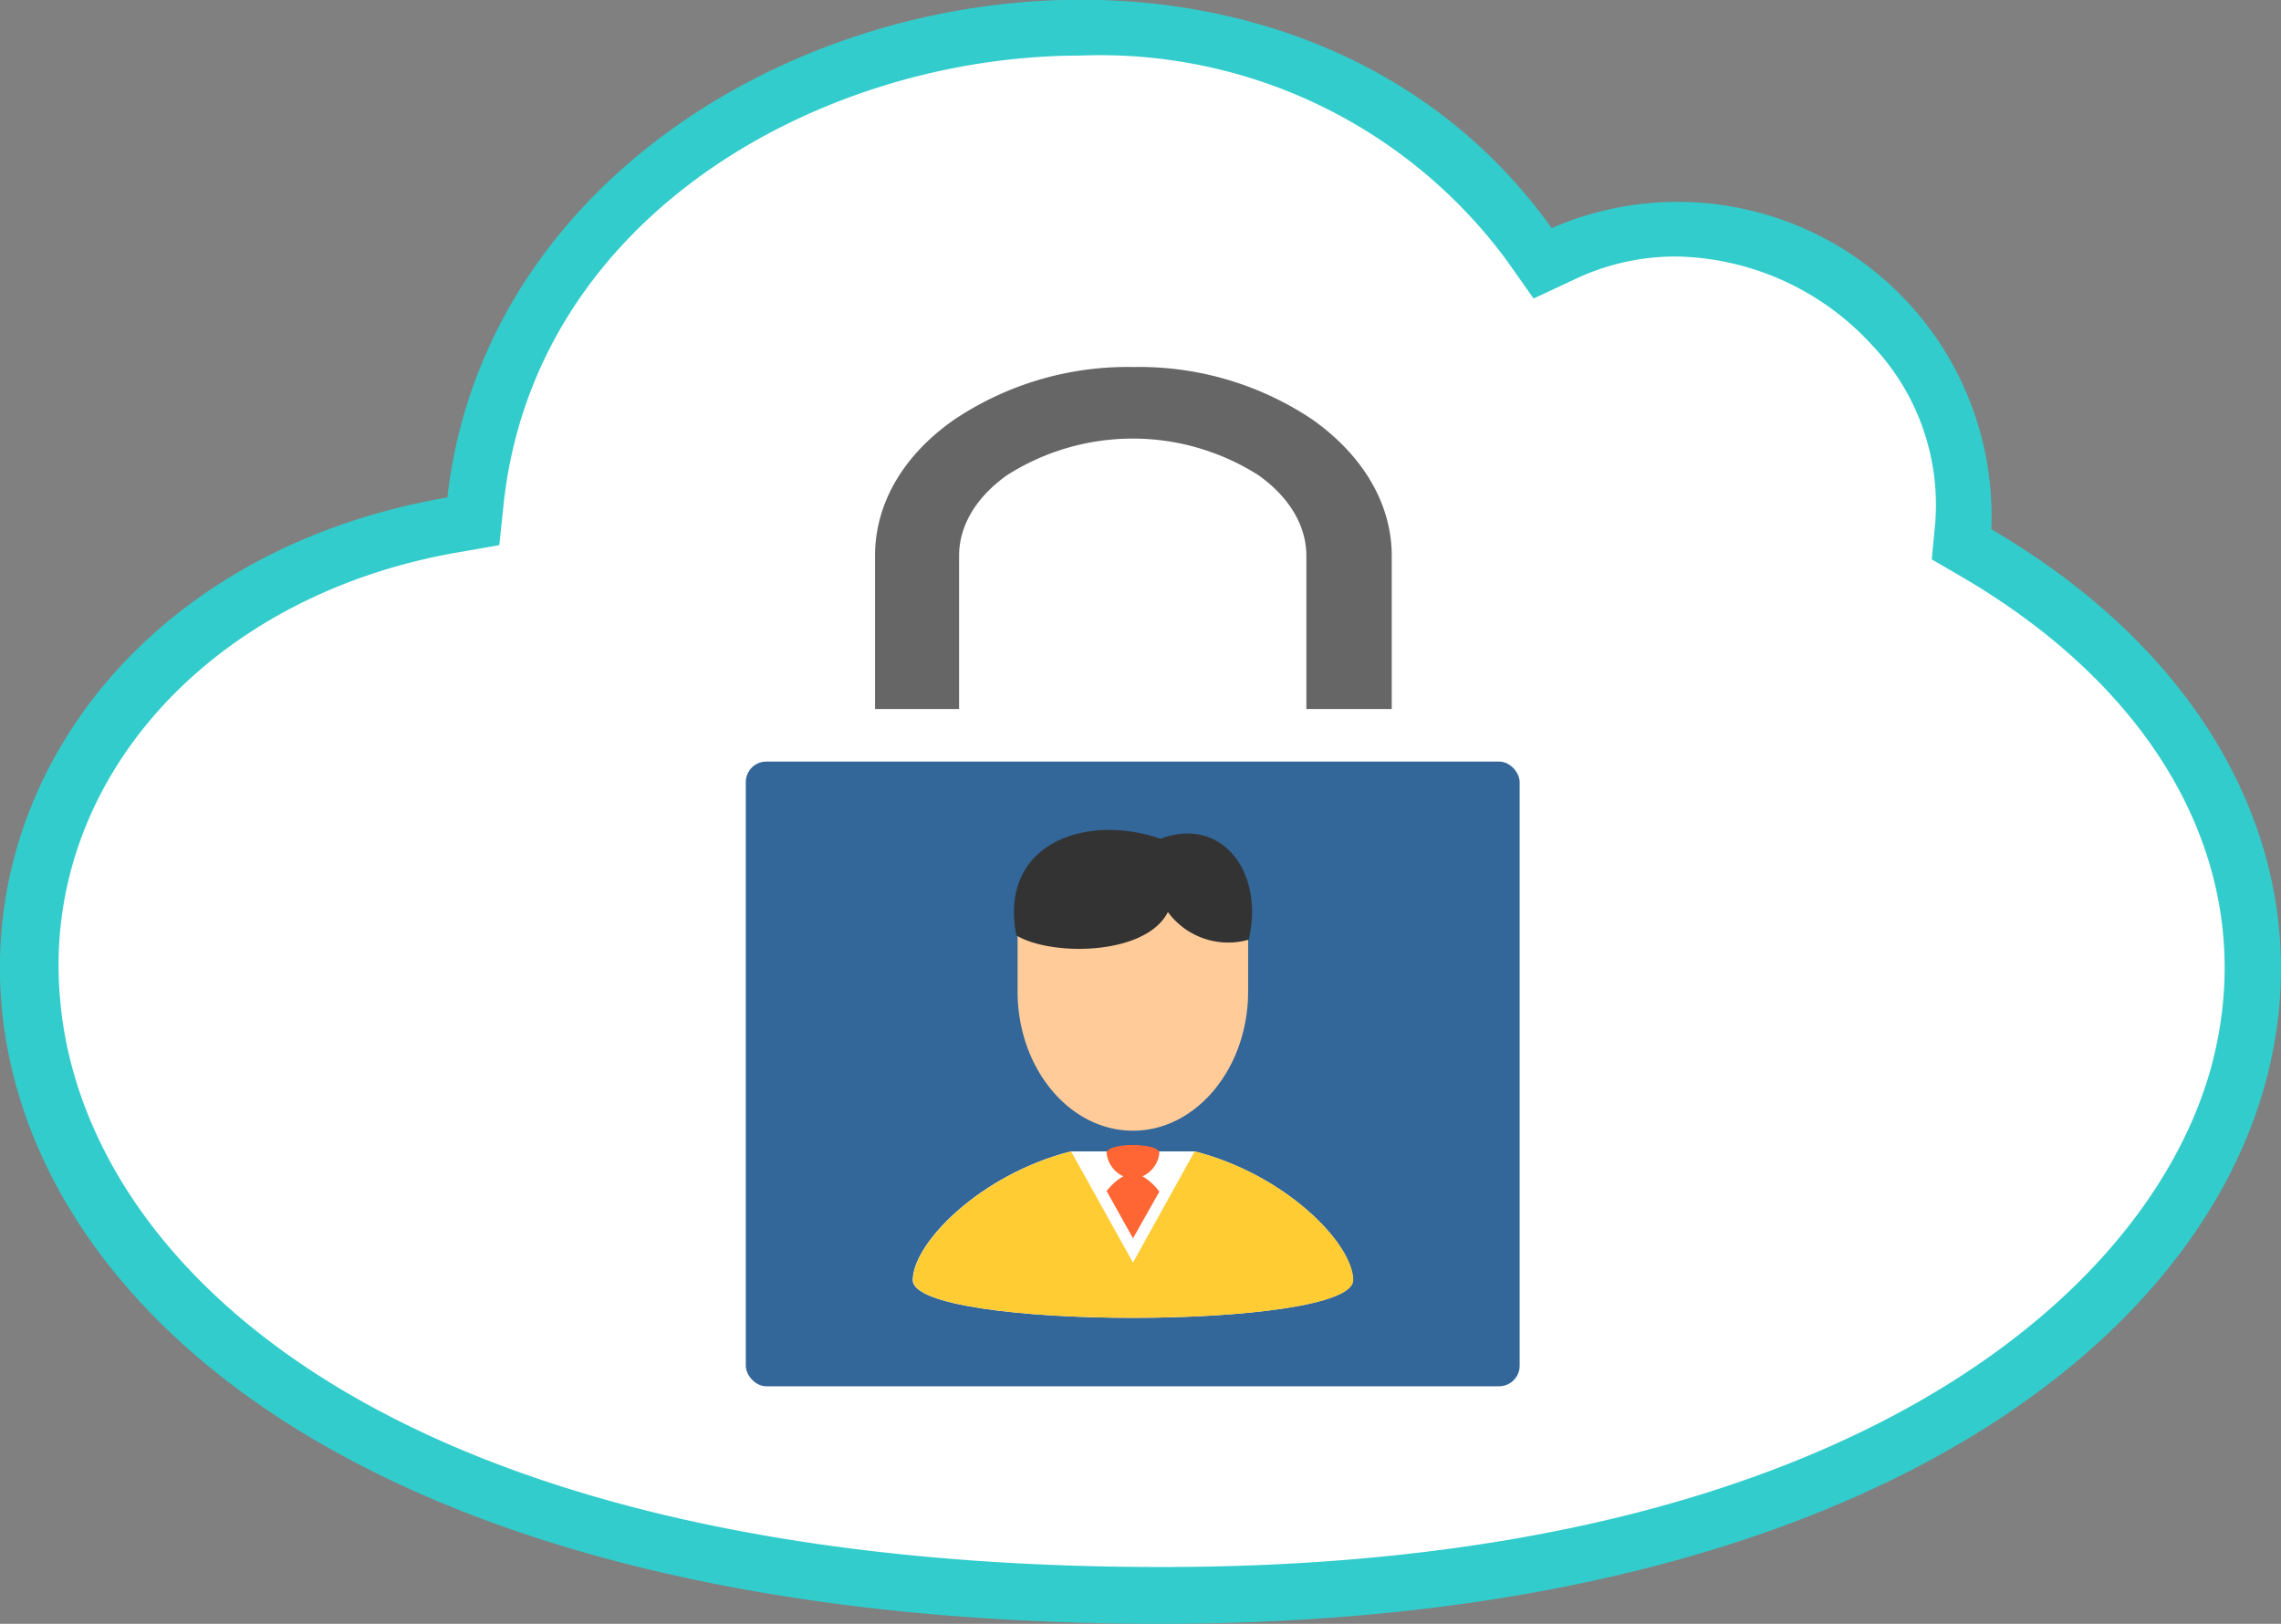 <svg xmlns="http://www.w3.org/2000/svg" viewBox="0 0 173.14 123.26">
  <rect x="0" y="0" width="173.14" height="123.26" fill="#808080" stroke="none"/>
  <defs>
    <style>
      .cls-1 {
        fill: #3cc;
      }

      .cls-2 {
        fill: #fff;
      }

      .cls-3 {
        fill: #369;
      }

      .cls-4 {
        fill: #666;
      }

      .cls-5 {
        fill: #fc9;
      }

      .cls-6 {
        fill: #333;
      }

      .cls-7 {
        fill: #fc3;
      }

      .cls-8 {
        fill: #f63;
      }
    </style>
  </defs>
  <title>private-cloud</title>
  <g id="Layer_2" data-name="Layer 2">
    <g id="Layer_1-2" data-name="Layer 1">
      <g>
        <path class="cls-1" d="M88.07,123.26c-107.19,0-105.25-76.7-54.11-85.5,4.31-37.68,61.31-52,83.82-20.44a23.84,23.84,0,0,1,33.37,22.85C194.31,65.44,174.26,123.26,88.07,123.26Z"/>
        <path class="cls-2" d="M167.84,81C171.67,66.86,164.6,53,149,43.84l-2.37-1.38.26-2.72A17.59,17.59,0,0,0,142.1,26.2a20.61,20.61,0,0,0-14.87-6.73,17.76,17.76,0,0,0-7.59,1.68l-3.23,1.51-2.07-2.93A38.33,38.33,0,0,0,82,4.22c-19.36,0-41.31,11.9-43.76,33.93l-.34,3.23-3.19.56C15.81,45.22,3.09,59.45,4.56,75.83c1.68,19.88,24.62,43.12,83.64,43.12C139.38,118.95,163.05,98.47,167.84,81Z"/>
        <g>
          <rect class="cls-3" x="56.61" y="57.81" width="58.74" height="47.42" rx="1.56" ry="1.56"/>
          <path class="cls-4" d="M105.54,53.82H99.16V42.19c0-2.28-1.29-4.45-3.64-6.12a17.77,17.77,0,0,0-19.08,0c-2.35,1.67-3.64,3.84-3.64,6.12V53.82H66.42V42.19c0-3.94,2.11-7.61,6-10.33a23.62,23.62,0,0,1,13.61-4h0a23.62,23.62,0,0,1,13.61,4c3.84,2.73,6,6.4,6,10.33V53.82Z"/>
          <g>
            <path class="cls-5" d="M86,85.83c-4.83,0-8.76-4.75-8.76-10.58V68.61a3.94,3.94,0,0,1,3.94-3.94H90.8a3.94,3.94,0,0,1,3.94,3.94v6.64C94.74,81.08,90.81,85.83,86,85.83Z"/>
            <path class="cls-6" d="M88.65,69.23a5.67,5.67,0,0,0,6.13,2.1c1.21-5.07-2-9.42-6.69-7.66-5.83-2-12.31.49-10.94,7.34C79.86,72.62,87,72.52,88.65,69.23Z"/>
            <path class="cls-2" d="M90.68,87.4h-9.4c-6.94,1.77-12,7-12,9.77,0,3.82,33.42,3.82,33.42,0C102.69,94.41,97.62,89.17,90.68,87.4Z"/>
            <path class="cls-7" d="M90.68,87.4,86,95.84l-4.7-8.44c-6.94,1.77-12,7-12,9.77,0,3.82,33.42,3.82,33.42,0C102.69,94.41,97.62,89.17,90.68,87.4Z"/>
            <path class="cls-8" d="M86.72,89.29A2.18,2.18,0,0,0,88,87.53c0-.82-4-.82-4,0a2.18,2.18,0,0,0,1.27,1.76A4.28,4.28,0,0,0,84,90.41L86,94l2-3.54A4.28,4.28,0,0,0,86.72,89.29Z"/>
          </g>
        </g>
      </g>
    </g>
  </g>
</svg>
